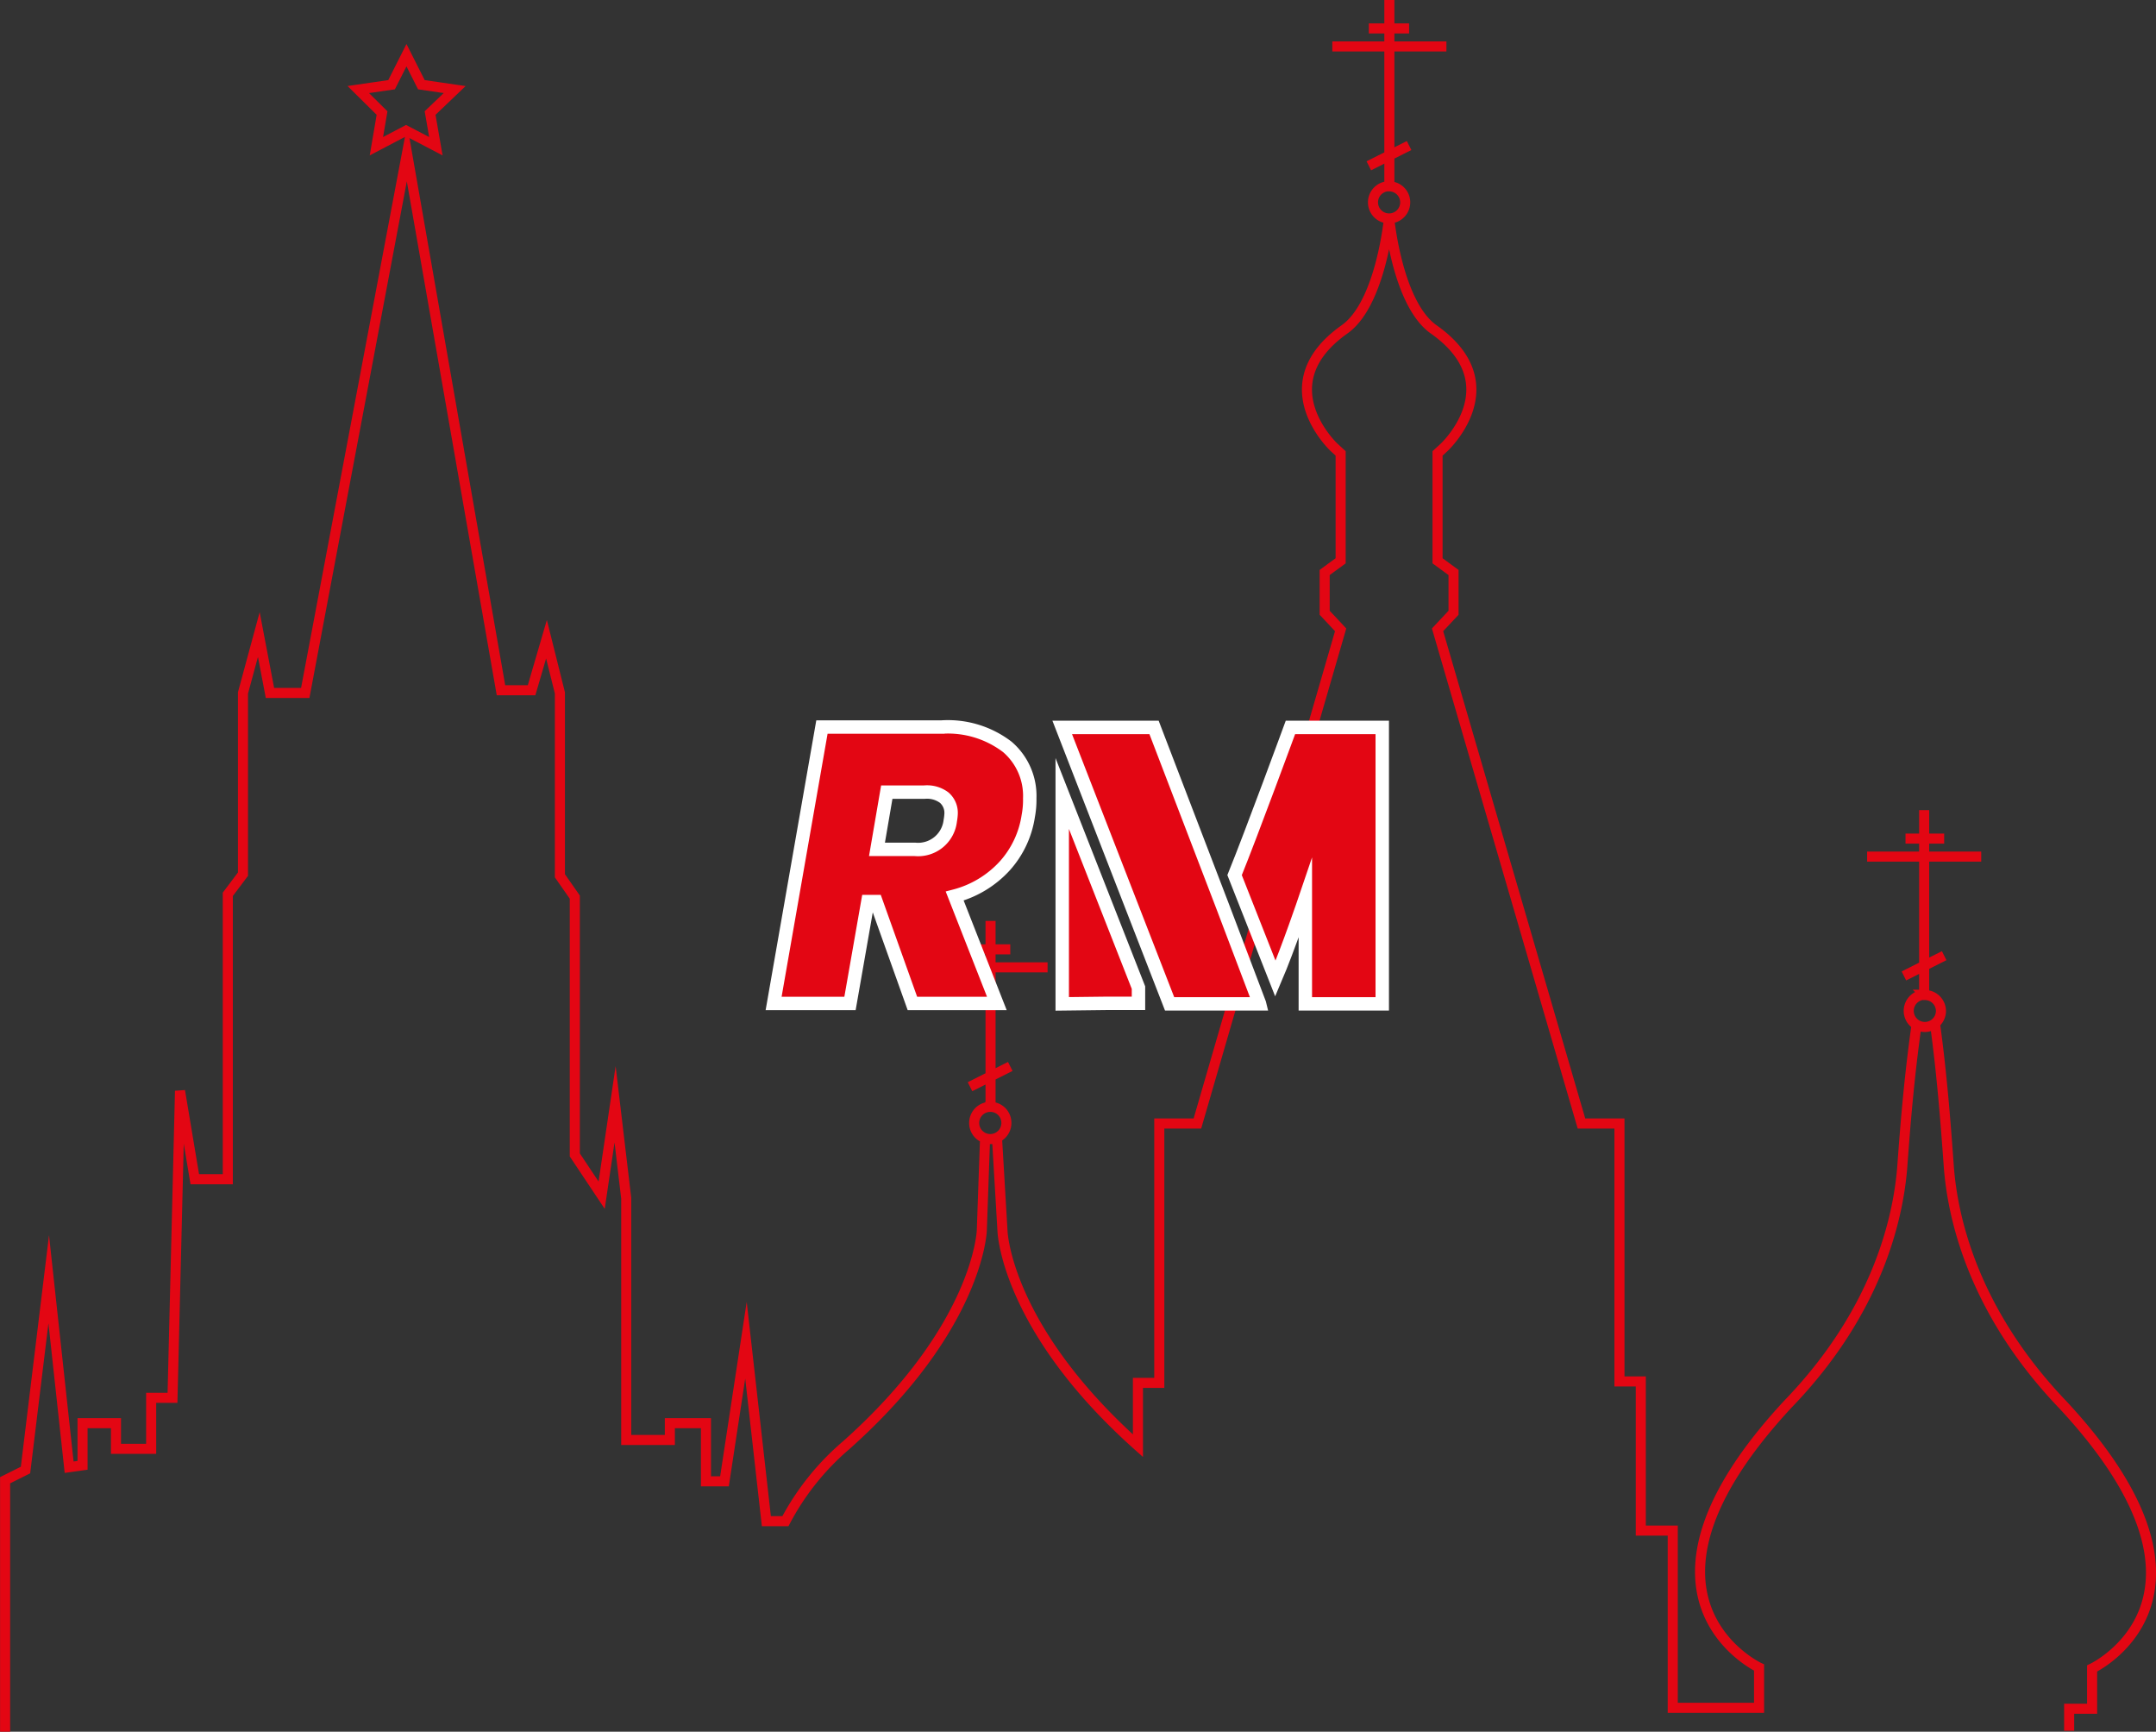 <svg id="Слой_1" data-name="Слой 1" xmlns="http://www.w3.org/2000/svg" viewBox="0 0 160.61 128.98"><rect x="0" y="0" width="160.61" height="128.98" fill="#333333" stroke="none"/><defs><style>.cls-1{fill:none;stroke:#e30613;stroke-width:0.75px;}.cls-1,.cls-2{stroke-miterlimit:10;}.cls-2{fill:#e30613;stroke:#fff;}</style></defs><path class="cls-1" d="M30.31,4.11l1.11,2.2,2.48.36L32.07,8.42l.43,2.47L30.28,9.73l-2.21,1.16.42-2.47L26.72,6.67l2.48-.36Zm44,80.8.4,6.77s.21,7.19,10.09,16V103h1.59V83.68h2.84L99.9,46.91l-1.19-1.27v-3l1.19-.87v-8l-.49-.45s-5-4.66.74-8.76c2.76-1.89,3.36-8.38,3.36-8.38M73.41,84.83l-.24,6.8s-.21,7.19-10.09,16a19.2,19.2,0,0,0-4.54,5.67H57.12L55.6,99.82,54,110.33H52.62V106H49.93v1.25H46.68v-18l-.83-7-1,6.77-2-3V66.82l-1.11-1.59V51.61l-1-4-1.11,3.8H37.35l-7-40-7.58,40.2H20.14l-.83-4.35-1.18,4.35v13.5L17,66.61V87.83H14.54l-1.1-6.58-.56,22.86H11.29v3.8H8.67V106H6.18v3.14l-1,.14-1.52-14L1.93,109.49l-1.52.76V129m153.76-.09v-1.64h1.71v-3s11.19-5.25-2.17-19.63c-6.71-7-8.24-14-8.51-17.83-.25-3.48-.53-6.94-1-10.39M103.51,16.18s.6,6.49,3.36,8.38c5.76,4.1.74,8.76.74,8.76l-.49.45v8l1.19.87v3l-1.19,1.27,10.72,36.77h2.83v19.21h1.59V114h2.38v13.2h6.43v-3s-11.2-5.25,2.16-19.63c6.7-6.94,8.24-13.92,8.52-17.81.26-3.6.55-6.84,1.05-10.41m-69,6.09a1.2,1.2,0,1,0,1.2,1.2h0a1.19,1.19,0,0,0-1.18-1.2Zm69.62-8.35a1.2,1.2,0,1,0,1.2,1.2h0A1.2,1.2,0,0,0,143.44,74.11ZM103.51,13.87a1.2,1.2,0,1,0,1.2,1.2h0a1.19,1.19,0,0,0-1.19-1.19ZM73.82,82.46V68.59m-4.25,3.46h8.5m-2.78,7.38-3,1.51m3-10.23H72.4m31.13-56.84V0M99.28,3.46h8.5M102,12.35l3-1.51m0-8.72h-3m41.37,72.09V60.34m-4.25,3.46h8.5m-5.76,8.89,3-1.51m0-8.72h-2.88" transform="translate(-0.03)"/><g id="_2" data-name=" 2"><path class="cls-2" d="M75.07,55.63a4.8,4.8,0,0,1,1.67,3.83,6.42,6.42,0,0,1-.11,1.32,7.14,7.14,0,0,1-1.73,3.69,7.67,7.67,0,0,1-3.75,2.27l3.14,8H68l-2.71-7.59h-.61l-1.33,7.59H57.66l3.6-20.59h8.93A7.29,7.29,0,0,1,75.07,55.63Zm-9.71,7.63h2.81a2.41,2.41,0,0,0,2.65-2.13,4,4,0,0,0,.06-.5,1.5,1.5,0,0,0-.51-1.22A2.14,2.14,0,0,0,68.88,59H66.09Z" transform="translate(-0.03)"/><path class="cls-2" d="M93.85,74.73l-2.72-7.17L86,54.18H79.16l8,20.59h6.7Zm-11.31,0h2.3V73.56L79.16,59.1V74.77ZM103,69.37v5.4H97.27V66.89s-1.29,3.8-2.23,6L92,65.18c1.27-3.13,4.16-11,4.16-11H103Z" transform="translate(-0.03)"/><path class="cls-2" d="M93.36,73.43" transform="translate(-0.03)"/><path class="cls-2" d="M86.64,73.43" transform="translate(-0.03)"/><path class="cls-2" d="M89.55,74.77" transform="translate(-0.03)"/></g></svg>